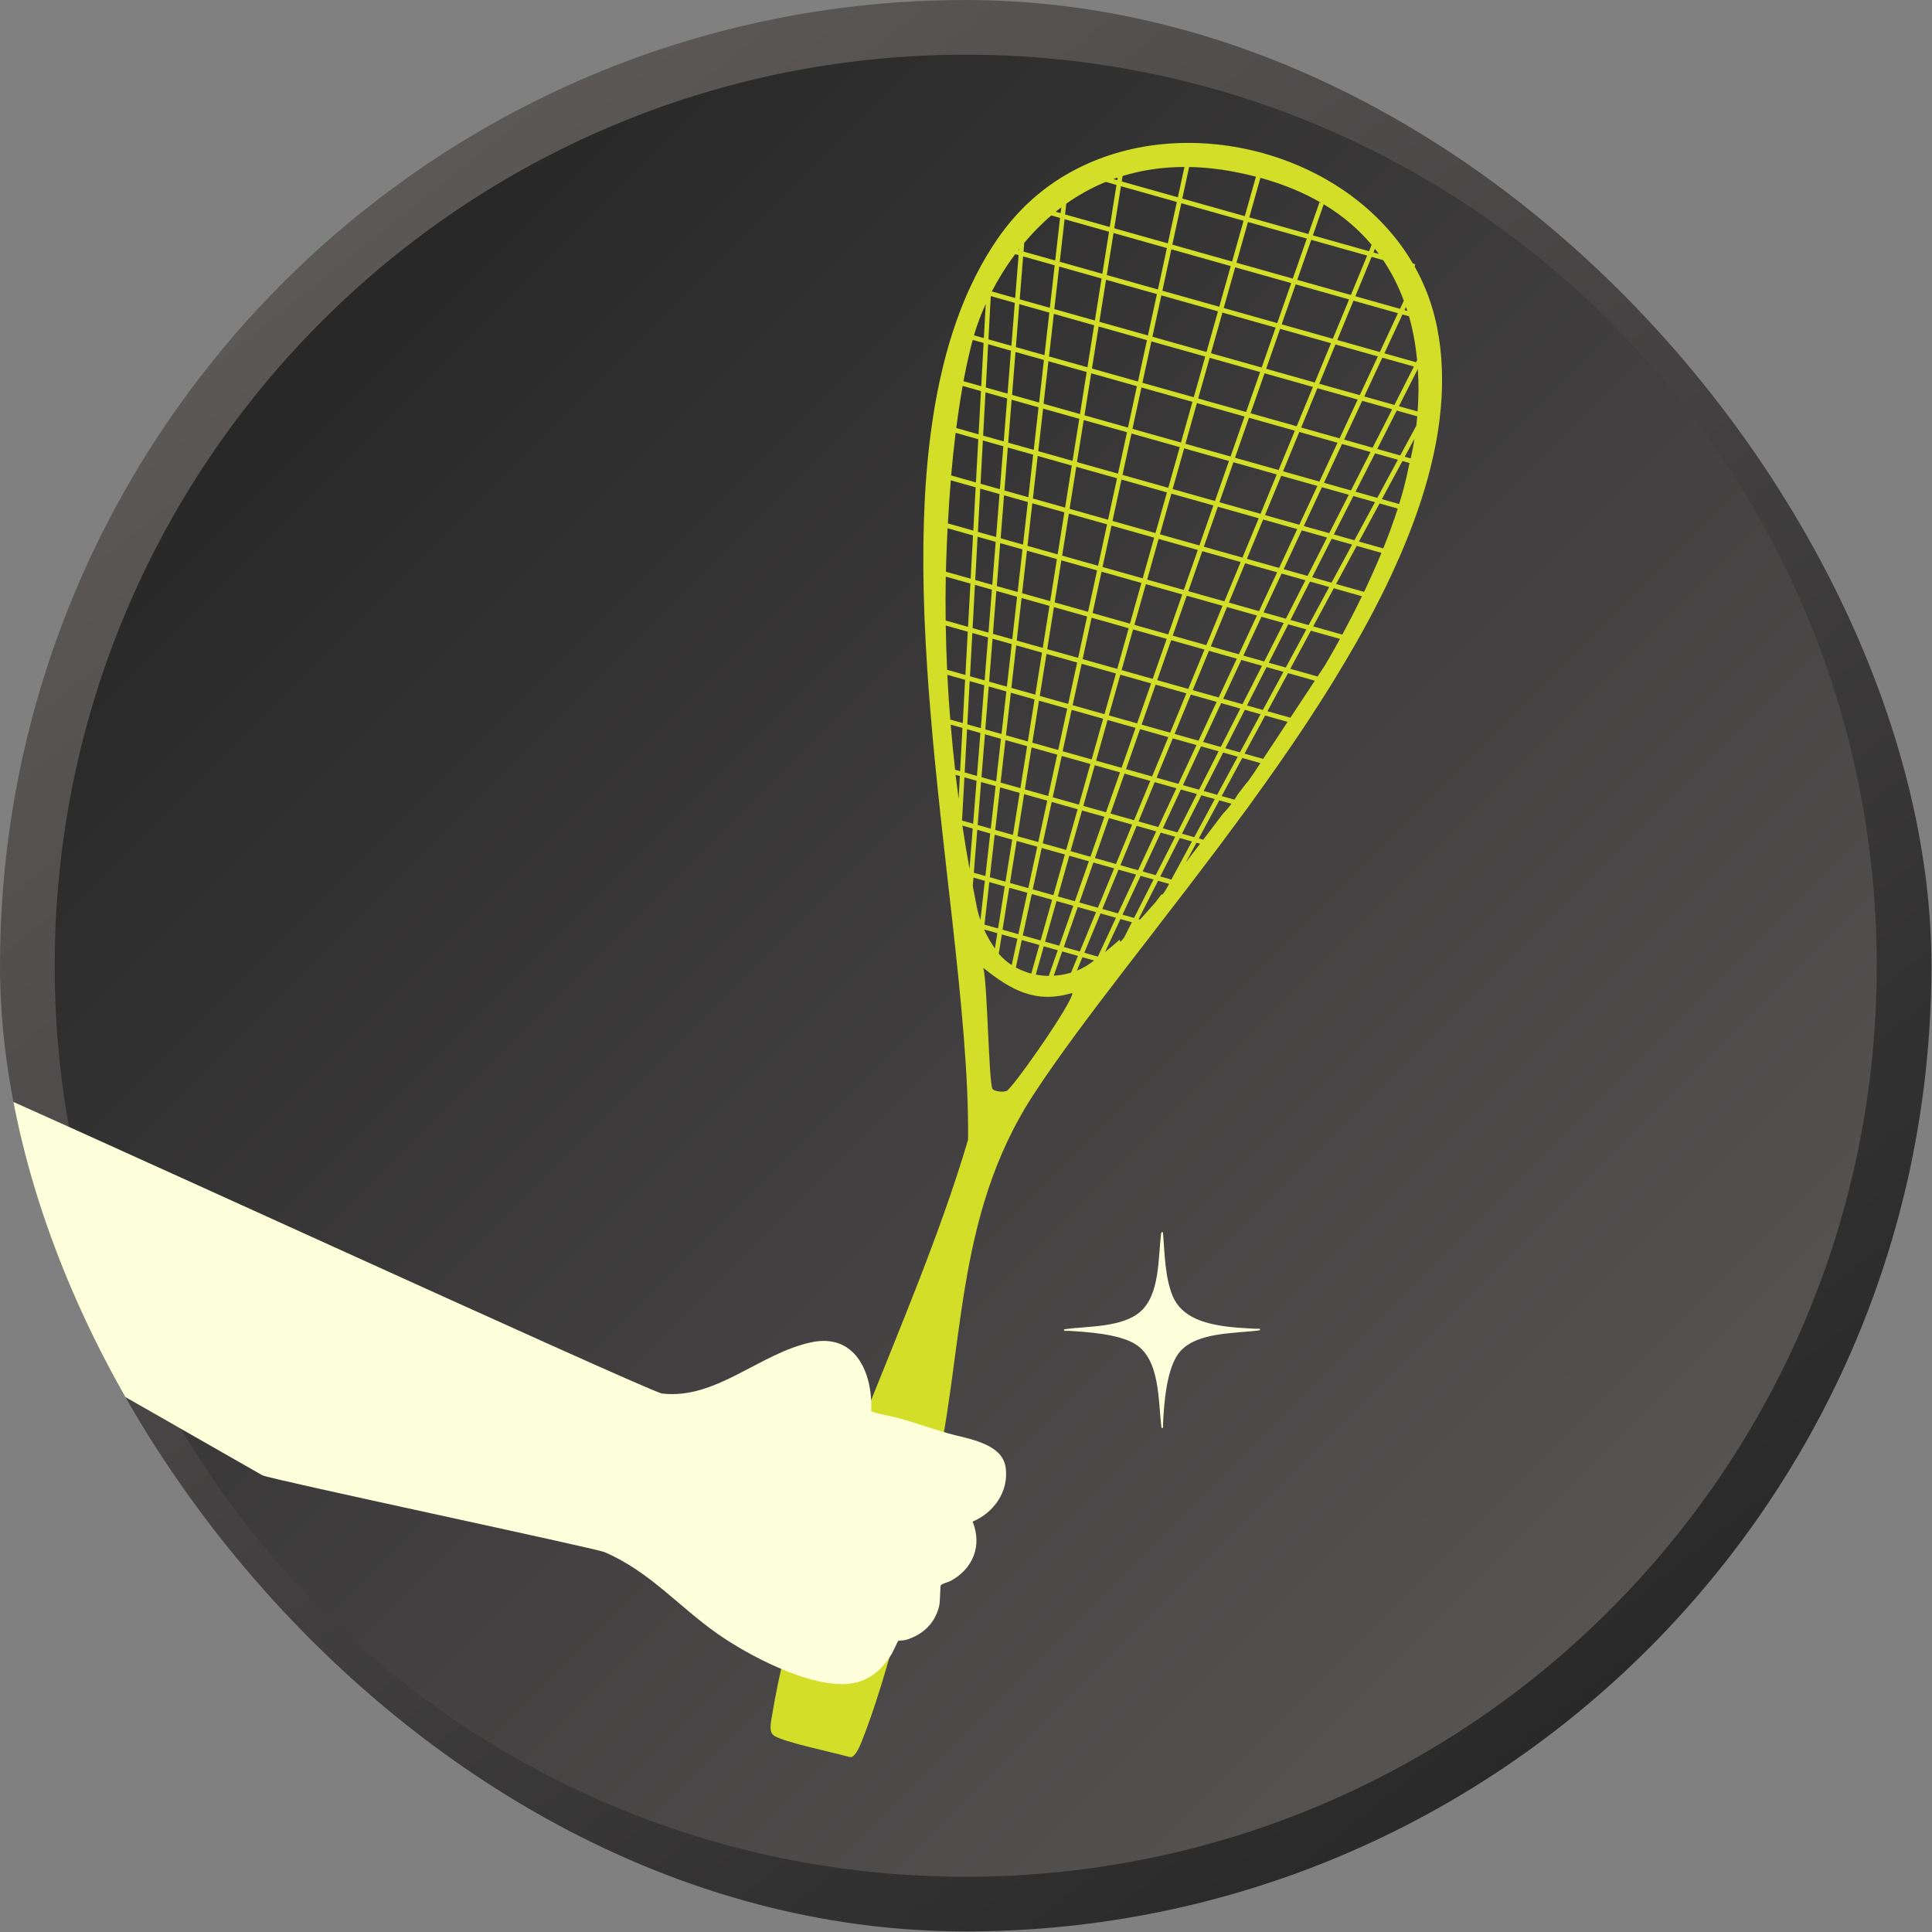 <svg width="69" height="69" viewBox="0 0 69 69" fill="none" xmlns="http://www.w3.org/2000/svg">
<rect x="0" y="0" width="69" height="69" fill="#808080" stroke="none"/>
<g clip-path="url(#clip0_8388_57)">
<path d="M34.49 0.977C52.999 0.977 68.003 15.982 68.003 34.49C68.003 52.999 52.999 68.003 34.49 68.003C15.982 68.003 0.977 52.999 0.977 34.49C0.977 15.981 15.981 0.977 34.49 0.977Z" fill="url(#paint0_linear_8388_57)" stroke="url(#paint1_linear_8388_57)" stroke-width="1.953"/>
<g clip-path="url(#clip1_8388_57)">
<path d="M51.079 16.745C51.093 16.689 51.107 16.634 51.119 16.579C51.241 16.078 51.337 15.582 51.4 15.09C51.409 15.033 51.415 14.976 51.42 14.919C51.483 14.397 51.512 13.884 51.501 13.375C51.5 13.316 51.5 13.256 51.496 13.197C51.48 12.678 51.421 12.168 51.319 11.665C51.312 11.635 51.307 11.603 51.299 11.573C51.286 11.509 51.271 11.446 51.256 11.384C51.095 10.716 50.844 10.091 50.522 9.518L50.545 9.436L50.461 9.412C48.183 5.509 42.516 3.947 38.459 6.029C38.399 6.058 38.338 6.091 38.277 6.125C37.71 6.433 37.177 6.817 36.692 7.278C36.643 7.323 36.596 7.368 36.552 7.415C36.255 7.71 35.979 8.036 35.725 8.39C35.654 8.489 35.585 8.589 35.518 8.692C35.484 8.741 35.452 8.792 35.419 8.842C35.144 9.271 34.898 9.725 34.677 10.199C34.652 10.25 34.627 10.303 34.603 10.355C34.398 10.81 34.216 11.28 34.056 11.769C34.037 11.822 34.02 11.877 34.003 11.931C33.852 12.401 33.721 12.888 33.609 13.389C33.594 13.443 33.584 13.498 33.571 13.555C33.465 14.04 33.375 14.537 33.3 15.047C33.291 15.103 33.283 15.159 33.276 15.217C33.204 15.713 33.149 16.221 33.104 16.737C33.099 16.794 33.095 16.851 33.09 16.91C33.048 17.416 33.02 17.931 33.003 18.454C32.999 18.511 32.998 18.569 32.996 18.629C32.98 19.144 32.973 19.666 32.976 20.192C32.977 20.25 32.977 20.308 32.977 20.369C32.981 20.89 32.994 21.417 33.014 21.948C33.017 22.007 33.018 22.067 33.021 22.126C33.043 22.654 33.07 23.185 33.105 23.718C33.109 23.778 33.112 23.839 33.116 23.898C33.151 24.432 33.191 24.966 33.237 25.501C33.241 25.56 33.246 25.62 33.253 25.682C33.297 26.218 33.346 26.756 33.4 27.29C33.407 27.351 33.412 27.412 33.419 27.473C33.472 28.013 33.528 28.552 33.586 29.088C33.593 29.148 33.599 29.21 33.606 29.271C33.666 29.814 33.726 30.355 33.786 30.89C33.793 30.95 33.8 31.011 33.806 31.073C33.869 31.617 33.929 32.158 33.989 32.693C33.996 32.753 34.003 32.815 34.01 32.875C34.33 35.761 34.597 38.45 34.574 40.704C32.571 47.477 28.705 54.315 27.558 61.355C27.526 61.553 27.457 61.864 27.645 61.989C27.994 62.221 29.768 62.588 30.345 62.751C30.52 62.8 30.687 62.414 30.751 62.255C31.679 59.983 32.689 55.731 33.293 53.23C34.492 48.277 34.01 43.522 36.936 39.053C37.809 37.722 38.936 36.225 40.175 34.613C40.211 34.565 40.249 34.517 40.287 34.468C40.611 34.047 40.943 33.617 41.281 33.18C41.317 33.131 41.355 33.082 41.392 33.034C41.719 32.61 42.051 32.18 42.385 31.745C42.421 31.697 42.458 31.649 42.495 31.6C42.82 31.175 43.149 30.743 43.476 30.308C43.512 30.26 43.55 30.21 43.586 30.162C43.905 29.734 44.226 29.301 44.545 28.866C44.581 28.817 44.615 28.768 44.651 28.719C44.965 28.287 45.276 27.852 45.583 27.413C45.618 27.364 45.653 27.314 45.687 27.265C45.99 26.829 46.29 26.39 46.583 25.949C46.615 25.9 46.648 25.849 46.681 25.8C46.972 25.359 47.256 24.916 47.532 24.472C47.563 24.422 47.595 24.371 47.625 24.321C47.9 23.873 48.167 23.425 48.422 22.977C48.451 22.927 48.48 22.875 48.508 22.825C48.764 22.372 49.009 21.917 49.238 21.462C49.265 21.411 49.291 21.358 49.318 21.308C49.55 20.844 49.767 20.382 49.967 19.922C49.991 19.869 50.014 19.817 50.037 19.765C50.239 19.291 50.425 18.82 50.59 18.352C50.61 18.298 50.629 18.245 50.646 18.191C50.814 17.704 50.96 17.222 51.079 16.745ZM41.834 31.413L41.438 31.302L42.135 29.93L42.569 30.052L41.834 31.413ZM35.67 34.061L35.78 33.373L36.335 33.529L36.132 34.467C35.959 34.355 35.804 34.219 35.67 34.061ZM39.493 6.497L39.874 6.605L39.634 8.107L38.039 7.658L38.082 7.274C38.502 6.977 38.97 6.711 39.491 6.497L39.493 6.497ZM49.399 9.29C49.714 9.755 49.953 10.244 50.136 10.739L50.001 11.03L48.406 10.58L48.986 9.174L49.399 9.29ZM37.278 33.797L37.777 33.937L37.456 34.855C37.3 34.853 37.146 34.836 36.993 34.807L37.278 33.797ZM37.324 33.633L37.733 32.18L38.332 32.349L37.832 33.776L37.324 33.633ZM38.309 25.186L38.63 23.707L39.855 24.053L39.445 25.506L38.309 25.186ZM39.397 25.669L38.988 27.122L37.952 26.83L38.273 25.352L39.397 25.669ZM38.665 23.541L38.986 22.062L40.31 22.436L39.901 23.889L38.667 23.541L38.665 23.541ZM40.765 20.819L40.355 22.272L39.021 21.895L39.341 20.417L40.766 20.819L40.765 20.819ZM39.376 20.25L39.697 18.772L41.221 19.202L40.811 20.655L39.376 20.25ZM40.468 22.48L41.667 22.818L41.167 24.246L40.057 23.933L40.466 22.48L40.468 22.48ZM40.514 22.316L40.924 20.863L42.223 21.23L41.723 22.657L40.512 22.316L40.514 22.316ZM40.97 20.7L41.379 19.247L42.779 19.641L42.279 21.069L40.968 20.699L40.97 20.7ZM41.426 19.083L41.835 17.63L43.335 18.052L42.835 19.48L41.424 19.082L41.426 19.083ZM41.881 17.466L42.291 16.013L43.892 16.464L43.392 17.892L41.881 17.466ZM41.722 17.421L40.089 16.961L40.41 15.483L42.134 15.969L41.724 17.422L41.722 17.421ZM41.676 17.585L41.267 19.038L39.732 18.605L40.053 17.127L41.676 17.585ZM39.573 18.561L38.199 18.173L38.439 16.672L39.894 17.082L39.573 18.561ZM39.538 18.727L39.218 20.206L37.934 19.844L38.174 18.343L39.538 18.727ZM39.181 20.372L38.86 21.85L37.666 21.514L37.905 20.012L39.181 20.372ZM38.825 22.017L38.505 23.495L37.401 23.184L37.64 21.683L38.825 22.017ZM38.469 23.662L38.149 25.14L37.135 24.855L37.375 23.354L38.469 23.662ZM38.114 25.307L37.793 26.785L36.869 26.525L37.108 25.024L38.114 25.307ZM37.757 26.952L37.436 28.428L36.602 28.193L36.841 26.694L37.757 26.952ZM37.917 26.997L38.943 27.286L38.534 28.738L37.598 28.474L37.919 26.998L37.917 26.997ZM39.1 27.331L40 27.584L39.5 29.01L38.69 28.782L39.099 27.33L39.1 27.331ZM39.147 27.167L39.556 25.714L40.556 25.996L40.055 27.423L39.145 27.166L39.147 27.167ZM39.602 25.55L40.012 24.097L41.111 24.407L40.611 25.834L39.601 25.55L39.602 25.55ZM41.272 24.452L42.371 24.762L41.791 26.167L40.772 25.88L41.272 24.452ZM41.328 24.291L41.828 22.864L43.017 23.199L42.438 24.604L41.329 24.291L41.328 24.291ZM41.883 22.702L42.383 21.275L43.662 21.635L43.083 23.041L41.883 22.702ZM42.439 21.114L42.939 19.686L44.309 20.072L43.729 21.477L42.441 21.114L42.439 21.114ZM42.995 19.525L43.495 18.098L44.954 18.509L44.374 19.914L42.997 19.526L42.995 19.525ZM43.551 17.937L44.051 16.509L45.598 16.945L45.019 18.35L43.551 17.937ZM44.107 16.348L44.607 14.92L46.245 15.382L45.665 16.787L44.108 16.348L44.107 16.348ZM43.948 16.303L42.337 15.849L42.747 14.396L44.448 14.876L43.948 16.303ZM42.793 14.232L43.203 12.779L45.004 13.287L44.504 14.714L42.793 14.232ZM43.249 12.615L43.658 11.164L45.559 11.7L45.06 13.126L43.249 12.615ZM43.09 12.571L41.157 12.026L41.477 10.549L43.499 11.119L43.09 12.571ZM43.044 12.734L42.634 14.187L40.801 13.671L41.121 12.193L43.044 12.734ZM42.588 14.351L42.178 15.804L40.445 15.316L40.766 13.838L42.59 14.352L42.588 14.351ZM40.286 15.271L38.731 14.832L38.971 13.332L40.605 13.792L40.285 15.27L40.286 15.271ZM40.25 15.437L39.929 16.916L38.464 16.503L38.704 15.002L40.25 15.437ZM38.305 16.458L37.081 16.113L37.254 14.593L38.545 14.957L38.305 16.458ZM38.278 16.627L38.039 18.128L36.889 17.804L37.061 16.284L38.278 16.627ZM38.013 18.298L37.773 19.799L36.696 19.495L36.869 17.975L38.013 18.298ZM37.746 19.968L37.507 21.469L36.504 21.186L36.677 19.666L37.746 19.968ZM37.481 21.638L37.242 23.139L36.312 22.877L36.485 21.358L37.48 21.638L37.481 21.638ZM37.215 23.308L36.975 24.809L36.12 24.569L36.293 23.049L37.215 23.308ZM36.948 24.979L36.708 26.48L35.928 26.26L36.101 24.74L36.948 24.979ZM36.683 26.649L36.443 28.148L35.736 27.949L35.909 26.431L36.683 26.649ZM36.416 28.318L36.177 29.819L35.544 29.64L35.717 28.121L36.416 28.318ZM36.577 28.363L37.401 28.595L37.081 30.073L36.337 29.864L36.577 28.363ZM37.56 28.64L38.486 28.901L38.077 30.354L37.241 30.119L37.562 28.64L37.56 28.64ZM38.645 28.946L39.444 29.171L38.944 30.599L38.234 30.398L38.644 28.945L38.645 28.946ZM39.605 29.216L40.435 29.451L39.856 30.856L39.105 30.644L39.605 29.216ZM39.66 29.055L40.16 27.63L41.081 27.889L40.502 29.293L39.662 29.056L39.66 29.055ZM40.216 27.468L40.716 26.041L41.726 26.326L41.147 27.731L40.217 27.469L40.216 27.468ZM41.885 26.37L42.732 26.609L42.086 27.995L41.306 27.776L41.885 26.37ZM41.95 26.212L42.53 24.807L43.451 25.067L42.805 26.453L41.95 26.212ZM42.597 24.649L43.176 23.244L44.171 23.524L43.525 24.91L42.595 24.648L42.597 24.649ZM43.242 23.085L43.821 21.68L44.89 21.982L44.244 23.368L43.242 23.085ZM43.888 21.522L44.468 20.117L45.611 20.44L44.965 21.826L43.888 21.522ZM44.533 19.959L45.112 18.554L46.329 18.897L45.683 20.283L44.533 19.959ZM45.179 18.396L45.759 16.991L47.05 17.355L46.404 18.741L45.179 18.396ZM45.824 16.832L46.404 15.427L47.768 15.812L47.122 17.198L45.822 16.832L45.824 16.832ZM46.471 15.269L47.05 13.864L48.489 14.27L47.843 15.656L46.471 15.269ZM46.31 15.224L44.663 14.759L45.163 13.332L46.89 13.819L46.31 15.224ZM45.219 13.171L45.718 11.745L47.536 12.257L46.956 13.661L45.22 13.171L45.219 13.171ZM45.774 11.584L46.274 10.156L48.181 10.694L47.601 12.099L45.776 11.584L45.774 11.584ZM45.615 11.539L43.704 11L44.114 9.547L46.115 10.111L45.615 11.539ZM44.16 9.383L44.57 7.929L46.672 8.521L46.171 9.95L44.16 9.383ZM44.001 9.339L41.869 8.738L42.19 7.258L44.413 7.884L44.003 9.339L44.001 9.339ZM43.955 9.502L43.545 10.955L41.513 10.383L41.834 8.904L43.956 9.503L43.955 9.502ZM41.355 10.338L39.529 9.823L39.769 8.322L41.675 8.86L41.355 10.338ZM41.318 10.504L40.998 11.981L39.263 11.492L39.502 9.992L41.318 10.504ZM40.963 12.148L40.642 13.626L38.998 13.162L39.237 11.661L40.963 12.148ZM38.837 13.117L37.465 12.73L37.638 11.21L39.077 11.616L38.837 13.117ZM38.81 13.286L38.571 14.787L37.271 14.421L37.444 12.901L38.809 13.286L38.81 13.286ZM37.112 14.376L36.146 14.104L36.268 12.57L37.283 12.856L37.111 14.376L37.112 14.376ZM37.091 14.547L36.919 16.067L36.008 15.81L36.13 14.276L37.09 14.547L37.091 14.547ZM36.899 16.238L36.727 17.758L35.872 17.517L35.994 15.983L36.898 16.238L36.899 16.238ZM36.709 17.93L36.536 19.45L35.737 19.224L35.859 17.69L36.709 17.93ZM36.517 19.621L36.344 21.141L35.6 20.931L35.722 19.397L36.517 19.621ZM36.325 21.312L36.152 22.832L35.462 22.638L35.584 21.104L36.323 21.312L36.325 21.312ZM36.133 23.003L35.96 24.523L35.326 24.345L35.448 22.811L36.131 23.003L36.133 23.003ZM35.941 24.695L35.768 26.214L35.189 26.051L35.312 24.517L35.939 24.694L35.941 24.695ZM35.748 26.386L35.576 27.904L35.053 27.757L35.177 26.225L35.748 26.386ZM35.557 28.075L35.384 29.595L34.917 29.463L35.039 27.929L35.555 28.075L35.557 28.075ZM35.365 29.767L35.192 31.286L34.78 31.17L34.903 29.636L35.365 29.767ZM35.525 29.812L36.15 29.988L35.91 31.489L35.351 31.331L35.524 29.811L35.525 29.812ZM36.31 30.033L37.045 30.24L36.725 31.718L36.07 31.534L36.31 30.033ZM37.204 30.285L38.031 30.518L37.621 31.971L36.884 31.763L37.204 30.285ZM37.575 32.135L37.165 33.588L36.528 33.408L36.849 31.93L37.575 32.135ZM37.78 32.016L38.189 30.563L38.888 30.76L38.388 32.187L37.78 32.016ZM39.049 30.805L39.791 31.014L39.211 32.419L38.55 32.233L39.05 30.805L39.049 30.805ZM39.95 31.059L40.574 31.235L39.928 32.621L39.368 32.464L39.948 31.058L39.95 31.059ZM40.015 30.901L40.594 29.495L41.293 29.692L40.647 31.079L40.015 30.901ZM40.661 29.337L41.24 27.934L42.014 28.152L41.368 29.537L40.661 29.337ZM42.174 28.197L42.746 28.358L42.051 29.729L41.529 29.582L42.174 28.197ZM42.248 28.041L42.894 26.655L43.521 26.832L42.824 28.204L42.246 28.041L42.248 28.041ZM42.967 26.499L43.613 25.112L44.297 25.305L43.599 26.677L42.965 26.498L42.967 26.499ZM43.687 24.956L44.333 23.57L45.072 23.778L44.374 25.15L43.685 24.956L43.687 24.956ZM44.406 23.414L45.052 22.027L45.847 22.251L45.15 23.623L44.406 23.414ZM45.126 21.871L45.772 20.485L46.622 20.724L45.925 22.096L45.126 21.871ZM45.845 20.329L46.491 18.942L47.395 19.197L46.698 20.569L45.843 20.328L45.845 20.329ZM46.565 18.786L47.211 17.4L48.17 17.67L47.473 19.042L46.563 18.786L46.565 18.786ZM47.284 17.244L47.93 15.857L48.946 16.143L48.248 17.515L47.282 17.243L47.284 17.244ZM48.004 15.701L48.65 14.315L49.721 14.617L49.023 15.989L48.002 15.701L48.004 15.701ZM48.723 14.159L49.369 12.774L50.495 13.091L49.8 14.462L48.723 14.159ZM48.563 14.113L47.115 13.705L47.694 12.302L49.209 12.729L48.563 14.113ZM47.76 12.143L48.339 10.738L49.926 11.186L49.28 12.572L47.76 12.143ZM48.246 10.535L46.33 9.995L46.831 8.566L48.826 9.128L48.246 10.535ZM46.888 8.405L47.276 7.296C47.977 7.717 48.538 8.209 48.987 8.744L48.894 8.972L46.889 8.407L46.888 8.405ZM47.125 7.224L46.728 8.358L44.617 7.763L45.015 6.351C45.858 6.584 46.579 6.889 47.198 7.251L47.126 7.226L47.125 7.224ZM44.457 7.72L42.225 7.091L42.469 5.964C43.199 5.977 43.993 6.086 44.855 6.31L44.457 7.72ZM42.066 7.046L40.062 6.481L40.092 6.286C40.752 6.083 41.486 5.965 42.301 5.963L42.066 7.046ZM42.03 7.213L41.709 8.692L39.794 8.153L40.034 6.65L42.03 7.213ZM39.608 8.277L39.369 9.778L37.848 9.349L38.021 7.83L39.608 8.277ZM39.342 9.947L39.102 11.447L37.655 11.039L37.828 9.52L39.342 9.947ZM37.495 10.993L36.418 10.69L36.541 9.158L37.667 9.475L37.495 10.993ZM37.476 11.165L37.303 12.684L36.281 12.396L36.403 10.863L37.474 11.164L37.476 11.165ZM36.121 12.351L35.301 12.12L35.385 10.575L36.243 10.817L36.121 12.351ZM36.106 12.524L35.984 14.058L35.208 13.839L35.291 12.294L36.106 12.524ZM35.97 14.231L35.848 15.765L35.112 15.558L35.196 14.013L35.968 14.23L35.97 14.231ZM35.833 15.938L35.711 17.472L35.019 17.277L35.103 15.732L35.833 15.938ZM35.697 17.645L35.575 19.179L34.925 18.996L35.009 17.451L35.697 17.645ZM35.56 19.352L35.438 20.886L34.83 20.714L34.914 19.169L35.56 19.352ZM35.424 21.058L35.302 22.593L34.736 22.433L34.82 20.888L35.424 21.058ZM35.288 22.765L35.165 24.299L34.643 24.152L34.727 22.607L35.288 22.765ZM35.151 24.472L35.029 26.006L34.548 25.87L34.632 24.326L35.151 24.472ZM35.014 26.179L34.891 27.711L34.453 27.587L34.538 26.045L35.014 26.179ZM34.877 27.884L34.755 29.418L34.359 29.306L34.443 27.761L34.877 27.884ZM34.37 29.486L34.74 29.591L34.625 31.027C34.533 30.515 34.448 30.002 34.37 29.486ZM34.741 31.651L34.766 31.343L35.173 31.458L35.015 32.858C34.916 32.574 34.883 32.375 34.883 32.375C34.835 32.133 34.789 31.893 34.743 31.651L34.741 31.651ZM35.333 31.503L35.884 31.658L35.645 33.159L35.16 33.023L35.333 31.503ZM36.045 31.704L36.69 31.885L36.369 33.364L35.805 33.205L36.045 31.704ZM36.28 34.557L36.492 33.573L37.119 33.75L36.832 34.771C36.821 34.767 36.808 34.764 36.797 34.761L36.775 34.755C36.73 34.742 36.684 34.729 36.641 34.712C36.516 34.669 36.395 34.616 36.28 34.555L36.28 34.557ZM37.633 34.848L37.936 33.98L38.498 34.139L38.251 34.737C38.05 34.799 37.84 34.836 37.632 34.846L37.633 34.848ZM37.993 33.821L38.493 32.394L39.144 32.577L38.565 33.982L37.993 33.821ZM39.305 32.623L39.856 32.778L39.21 34.164L38.725 34.028L39.305 32.623ZM40.016 32.823L40.423 32.938L40.142 33.492C40.098 33.55 40.052 33.602 40.007 33.643L39.992 33.555C39.822 33.709 39.646 33.856 39.467 34L40.016 32.823ZM40.09 32.667L40.736 31.281L41.198 31.411L40.501 32.783L40.09 32.667ZM40.809 31.125L41.455 29.738L41.972 29.884L41.275 31.256L40.807 31.124L40.809 31.125ZM42.213 29.775L42.908 28.404L43.385 28.538L42.652 29.899L42.213 29.775ZM42.988 28.25L43.685 26.878L44.205 27.024L43.469 28.386L42.988 28.25ZM43.761 26.723L44.459 25.351L45.019 25.509L44.284 26.87L43.761 26.723ZM44.536 25.196L45.234 23.824L45.837 23.994L45.102 25.355L44.536 25.196ZM45.312 23.669L46.009 22.297L46.655 22.479L45.92 23.84L45.312 23.669ZM46.087 22.142L46.784 20.77L47.472 20.964L46.736 22.325L46.087 22.142ZM46.862 20.615L47.559 19.243L48.29 19.449L47.554 20.81L46.862 20.615ZM47.637 19.088L48.334 17.716L49.106 17.934L48.371 19.295L47.635 19.088L47.637 19.088ZM48.412 17.561L49.109 16.19L49.924 16.419L49.189 17.78L48.412 17.561ZM49.187 16.035L49.884 14.663L50.617 14.869C50.606 14.985 50.594 15.095 50.583 15.203L50.008 16.266L49.189 16.035L49.187 16.035ZM50.517 15.667C50.47 15.967 50.419 16.207 50.382 16.372L50.169 16.311L50.517 15.667ZM49.962 14.508L50.637 13.178C50.674 13.723 50.663 14.241 50.629 14.696L49.962 14.508ZM50.611 12.862L50.573 12.937L49.442 12.618L50.088 11.231L50.322 11.297C50.473 11.826 50.562 12.355 50.611 12.862ZM50.162 11.075L50.214 10.963C50.23 11.01 50.247 11.057 50.263 11.104L50.162 11.075ZM49.245 9.07L49.051 9.015L49.105 8.887C49.153 8.948 49.199 9.007 49.245 9.07ZM39.917 6.341L39.903 6.434L39.762 6.395C39.813 6.376 39.866 6.359 39.917 6.341ZM37.903 7.405L37.879 7.611L37.703 7.561C37.767 7.509 37.835 7.457 37.903 7.405ZM37.859 7.784L37.686 9.304L36.555 8.985L36.58 8.673C36.861 8.339 37.179 8.008 37.545 7.695L37.859 7.784ZM36.396 8.899L36.393 8.939L36.369 8.933C36.378 8.921 36.388 8.911 36.396 8.899ZM36.258 9.078L36.379 9.112L36.256 10.644L35.422 10.409C35.625 10.017 35.901 9.554 36.257 9.078L36.258 9.078ZM34.934 11.525C34.934 11.525 35.018 11.262 35.205 10.855L35.137 12.074L34.786 11.975C34.876 11.668 34.934 11.525 34.934 11.525ZM34.74 12.139L35.128 12.248L35.044 13.793L34.41 13.614C34.532 12.964 34.648 12.477 34.74 12.139ZM34.38 13.783L35.034 13.967L34.95 15.512L34.153 15.287C34.226 14.716 34.304 14.214 34.381 13.783L34.38 13.783ZM34.13 15.458L34.939 15.686L34.855 17.23L33.97 16.981C34.018 16.427 34.072 15.919 34.13 15.458ZM33.956 17.154L34.845 17.405L34.761 18.95L33.853 18.693C33.882 18.145 33.918 17.633 33.957 17.154L33.956 17.154ZM33.793 20.042C33.807 19.634 33.823 19.242 33.842 18.867L34.75 19.123L34.666 20.668L33.783 20.419C33.786 20.293 33.789 20.168 33.793 20.042ZM33.778 20.594L34.657 20.842L34.573 22.387L33.774 22.162C33.767 21.64 33.768 21.117 33.778 20.594ZM33.775 22.339L34.563 22.561L34.479 24.106L33.826 23.922C33.801 23.395 33.786 22.867 33.777 22.339L33.775 22.339ZM33.85 24.404C33.844 24.303 33.838 24.203 33.834 24.101L34.468 24.279L34.384 25.824L33.939 25.699C33.903 25.268 33.873 24.837 33.85 24.404ZM33.953 25.88L34.374 25.998L34.289 27.541L34.111 27.491C34.05 26.956 33.997 26.419 33.953 25.88ZM34.28 27.715L34.236 28.522C34.231 28.485 34.226 28.448 34.221 28.411C34.192 28.186 34.164 27.96 34.137 27.734L34.128 27.742L34.133 27.688C34.133 27.688 34.132 27.679 34.132 27.674L34.28 27.715ZM35.146 33.196L35.618 33.328L35.531 33.875C35.508 33.84 35.485 33.806 35.463 33.768C35.379 33.647 35.306 33.522 35.244 33.402C35.207 33.331 35.175 33.262 35.144 33.195L35.146 33.196ZM35.947 38.963C35.808 39.016 35.521 38.977 35.451 38.896C35.312 38.733 35.269 35.119 35.118 34.567C36.103 35.359 36.991 35.859 38.293 35.462C38.378 35.709 36.159 38.885 35.946 38.965L35.947 38.963ZM38.936 34.404L38.935 34.403C38.935 34.403 38.932 34.408 38.928 34.41C38.78 34.515 38.624 34.6 38.459 34.667L38.658 34.186L39.075 34.303C39.046 34.325 39.017 34.347 38.988 34.367C38.971 34.38 38.954 34.391 38.936 34.404ZM40.663 32.829L41.36 31.457L41.753 31.567L41.681 31.701C41.596 31.841 41.535 31.943 41.514 31.949C41.509 31.951 41.498 31.947 41.485 31.938L41.276 32.211L41.265 32.227L40.885 32.654C40.83 32.718 40.772 32.782 40.714 32.843L40.665 32.829L40.663 32.829ZM42.354 30.796L42.731 30.098L42.86 30.134L42.354 30.796ZM43.681 29.057L42.971 29.989L42.814 29.944L43.547 28.584L43.981 28.706C43.887 28.832 43.783 28.957 43.68 29.057L43.681 29.057ZM44.72 27.695C44.619 27.848 44.541 27.952 44.505 27.979L44.217 28.356L44.215 28.361C44.178 28.421 44.135 28.488 44.086 28.559L43.631 28.431L44.367 27.07L45.015 27.253L44.722 27.695L44.72 27.695ZM45.112 27.103L44.448 26.916L45.183 25.555L45.985 25.781L45.112 27.103ZM46.084 25.632L45.266 25.401L46.001 24.04L46.959 24.31L46.085 25.632L46.084 25.632ZM47.304 23.785L47.056 24.161L46.082 23.886L46.817 22.525L47.856 22.818C47.528 23.418 47.304 23.785 47.304 23.785ZM47.939 22.664L46.9 22.371L47.635 21.01L48.641 21.294C48.39 21.813 48.147 22.279 47.939 22.664ZM48.716 21.138L47.718 20.857L48.453 19.495L49.338 19.745C49.136 20.232 48.924 20.701 48.717 21.138L48.716 21.138ZM49.402 19.586L48.534 19.341L49.27 17.98L49.919 18.163C49.766 18.642 49.59 19.121 49.402 19.586ZM49.352 17.827L50.088 16.465L50.343 16.538C50.33 16.587 50.322 16.613 50.322 16.613C50.236 17.066 50.116 17.533 49.97 18.001L49.352 17.827Z" fill="#D2DE27"/>
</g>
<g clip-path="url(#clip2_8388_57)">
<path d="M41.536 44.023C41.595 44.74 41.602 45.621 41.883 46.29C42.336 47.37 43.855 47.399 44.874 47.457C44.921 47.46 45.021 47.427 44.997 47.509C44.132 47.632 42.751 47.558 42.136 48.28C41.657 48.841 41.569 50.151 41.536 50.874C41.534 50.922 41.566 51.02 41.484 50.997C41.356 50.065 41.453 48.543 40.523 47.99C39.933 47.64 38.817 47.567 38.128 47.528C38.081 47.525 37.981 47.557 38.004 47.475C38.825 47.357 40.042 47.42 40.707 46.862C41.428 46.258 41.361 44.928 41.465 44.075C41.472 44.023 41.493 43.968 41.536 44.024L41.536 44.023Z" fill="#FDFFDA"/>
</g>
<path d="M31.116 50.41C31.463 50.523 31.823 50.568 32.175 50.67C32.74 50.833 33.306 51.032 33.871 51.194C34.515 51.379 35.786 51.528 35.915 52.4C36.043 53.273 35.481 54.033 34.736 54.343C35.087 55.211 34.745 56.033 33.946 56.464C33.862 56.509 33.635 56.556 33.598 56.624C33.576 56.664 33.58 57.198 33.543 57.352C33.389 57.994 32.952 58.376 32.38 58.561C32.306 58.586 32.093 58.593 32.08 58.602C32.06 58.617 31.895 58.989 31.845 59.071C31.42 59.771 30.869 60.139 30.098 60.148C28.737 60.162 26.752 59.137 25.632 58.354C24.233 57.375 23.202 56.123 21.59 55.433C21.257 55.29 9.69 52.842 9.372 52.69L3.345 49.247L-1.5 38.5C-1.024 38.592 23.171 49.713 23.648 49.769C25.575 49.993 27.141 48.321 28.985 47.937C30.516 47.618 31.174 48.969 31.116 50.41Z" fill="#FDFFDA"/>
</g>
<defs>
<linearGradient id="paint0_linear_8388_57" x1="5.389" y1="5.389" x2="68.98" y2="68.98" gradientUnits="userSpaceOnUse">
<stop stop-color="#222222"/>
<stop offset="1" stop-color="#625E5E"/>
</linearGradient>
<linearGradient id="paint1_linear_8388_57" x1="8.622" y1="4.09545e-07" x2="63.591" y2="68.98" gradientUnits="userSpaceOnUse">
<stop stop-color="#625E5E"/>
<stop offset="1" stop-color="#222222"/>
</linearGradient>
<clipPath id="clip0_8388_57">
<rect width="68.98" height="68.98" rx="34.49" fill="white"/>
</clipPath>
<clipPath id="clip1_8388_57">
<rect width="17.758" height="59.193" fill="white" transform="translate(36.498 3.043) rotate(15.743)"/>
</clipPath>
<clipPath id="clip2_8388_57">
<rect width="7" height="7" fill="white" transform="translate(38 44)"/>
</clipPath>
</defs>
</svg>
